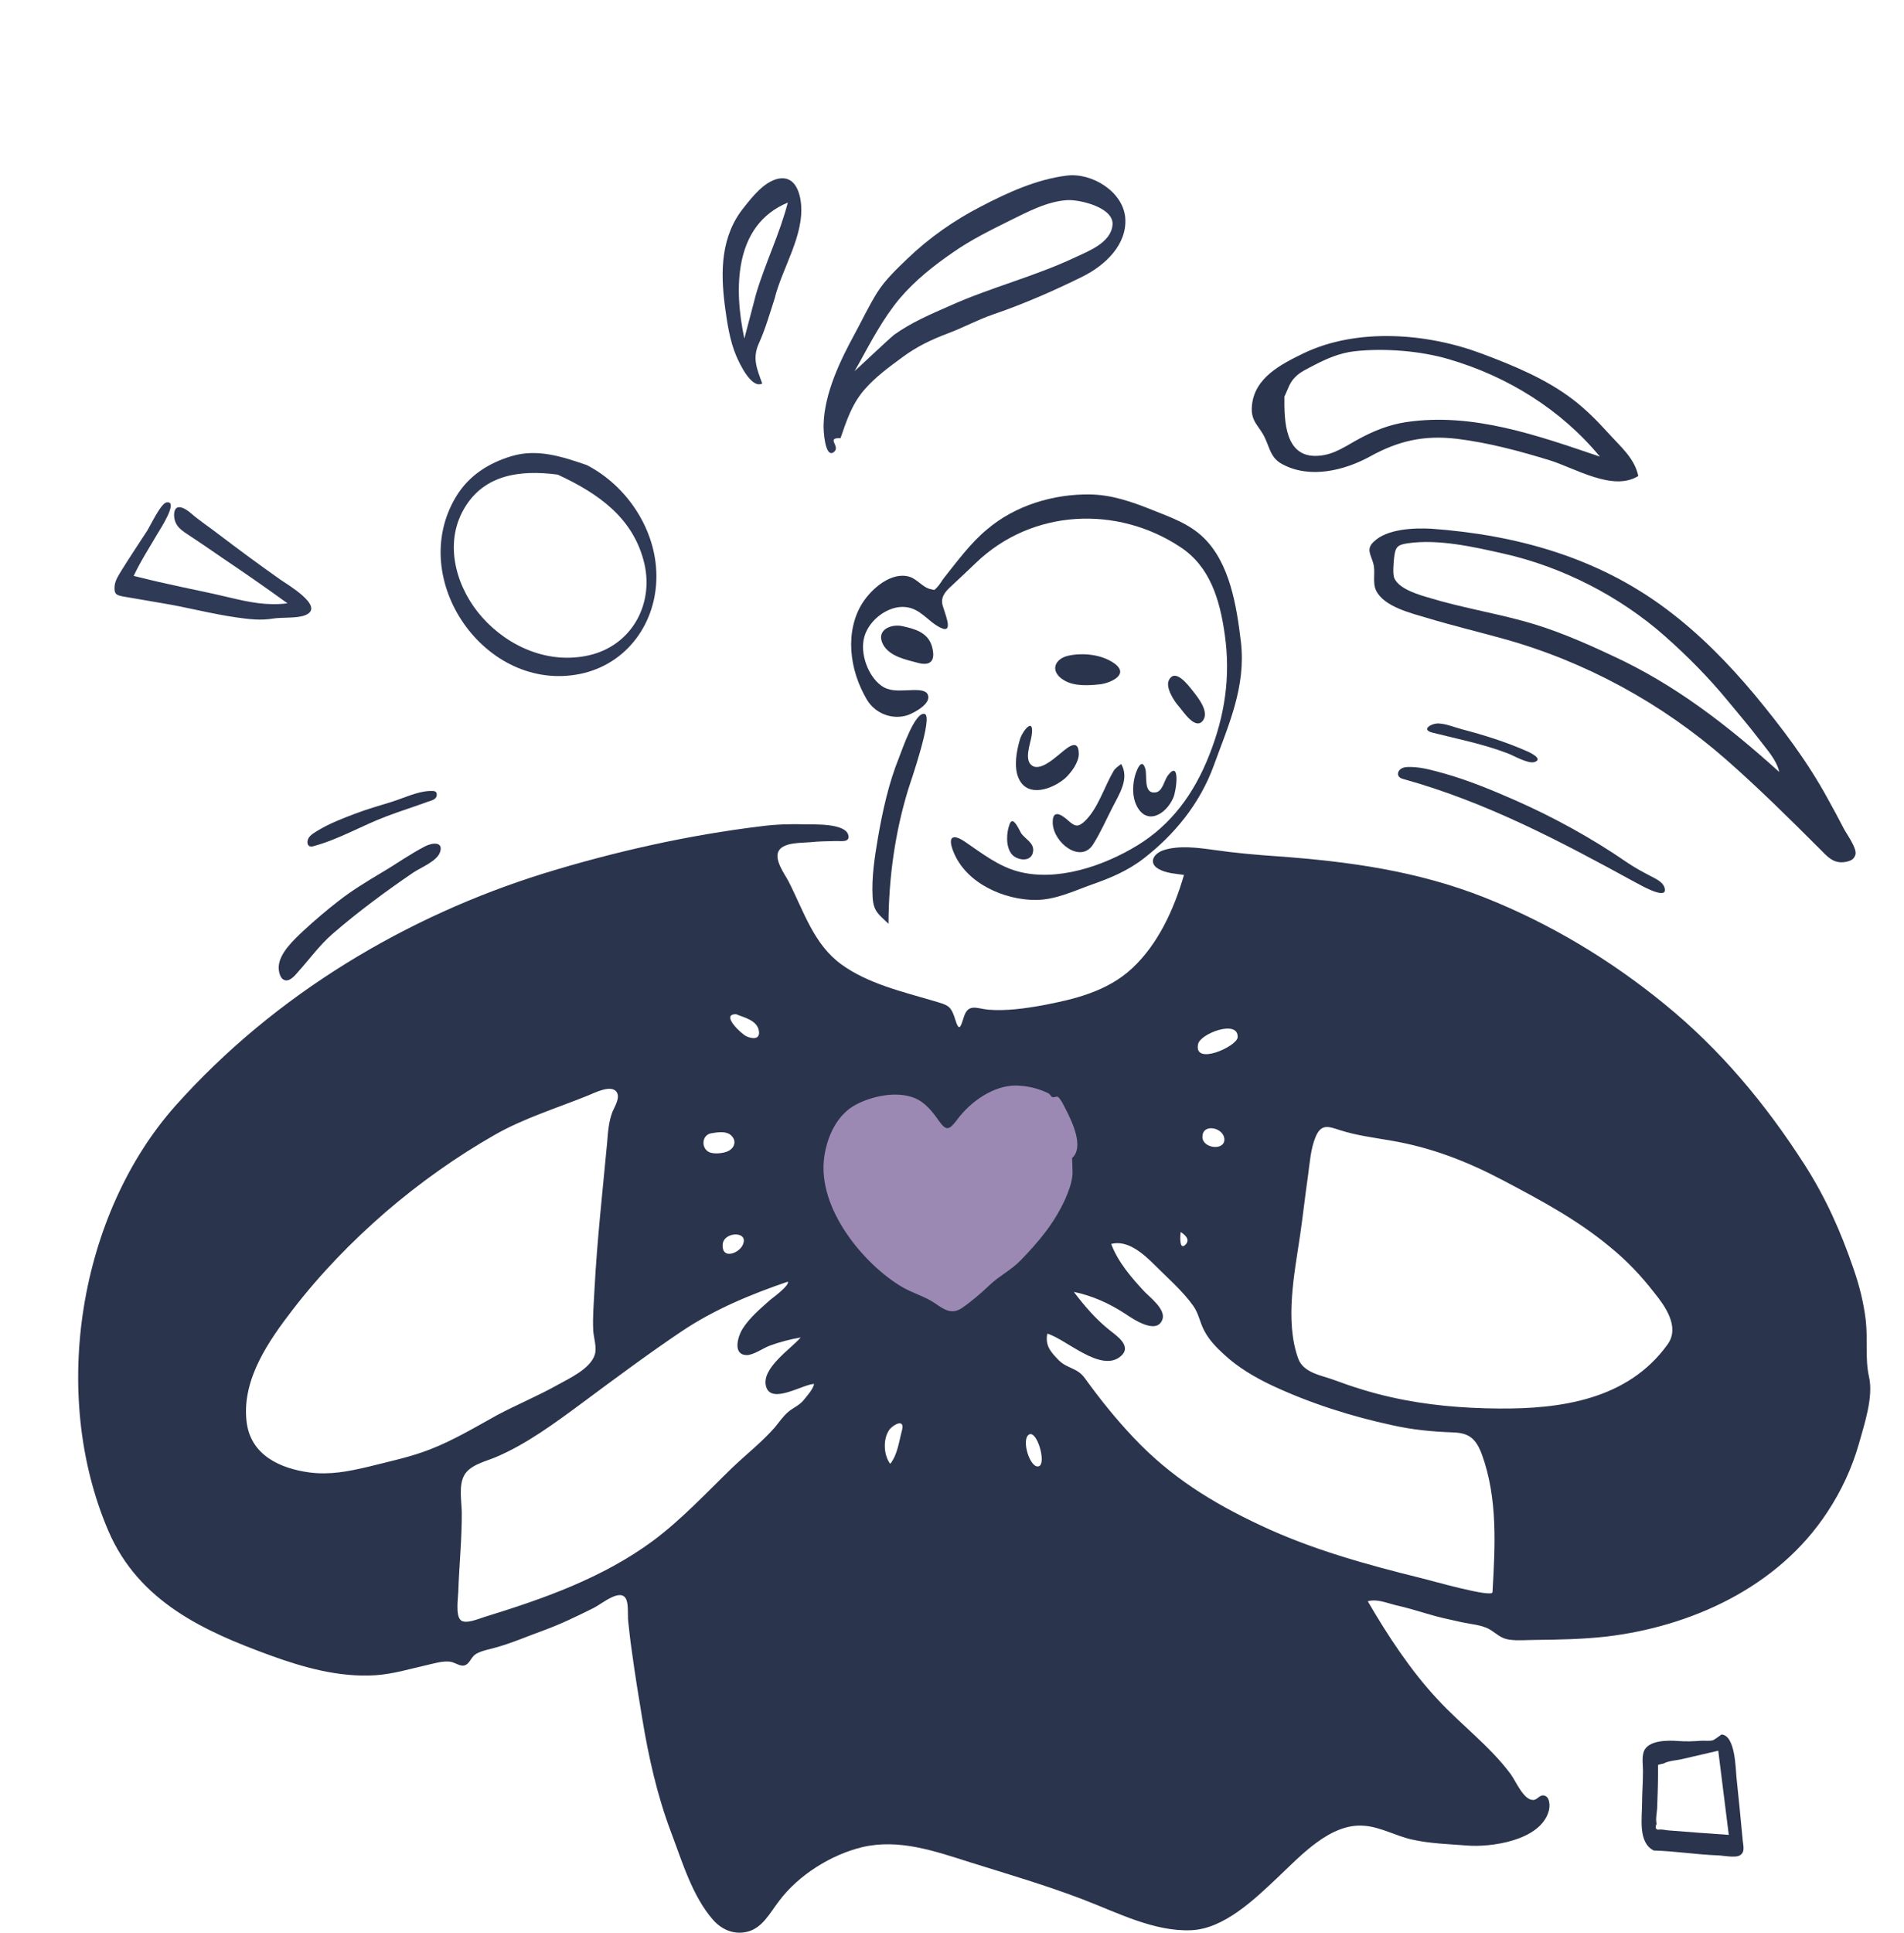 <svg width="341" height="346" viewBox="0 0 341 346" fill="none" xmlns="http://www.w3.org/2000/svg">
<path fill-rule="evenodd" clip-rule="evenodd" d="M146.786 199.088C143.219 201.976 143.768 207.666 144.865 211.781C146.433 217.865 149.609 223.467 153.176 228.325C159.565 236.948 170.385 246.577 180.341 239.049C189.24 232.308 194.845 218.74 196.766 207.316C197.354 203.771 198.177 198.519 195.355 195.849C191.2 191.909 183.869 192.653 178.852 193.135C175.559 193.485 172.384 194.579 169.091 194.054C161.525 192.829 153.097 193.967 146.786 199.088Z" fill="#9B89B3"/>
<path fill-rule="evenodd" clip-rule="evenodd" d="M298.665 240.668C291.505 250.661 279.286 252.241 268.469 252.155C261.97 252.113 255.433 251.558 249.051 250.106C245.627 249.337 242.203 248.269 238.895 247.031C236.716 246.22 233.447 245.793 232.513 243.23C230.062 236.441 231.852 227.9 232.864 220.982C233.37 217.48 233.759 213.936 234.265 210.434C234.576 208.171 234.731 205.694 235.588 203.602C236.599 201.125 237.883 201.637 239.985 202.321C242.903 203.26 245.938 203.644 248.935 204.157C256.289 205.395 262.709 207.872 269.402 211.416C276.018 214.918 282.438 218.334 288.314 223.203C291.31 225.637 293.878 228.327 296.291 231.444C298.159 233.75 300.921 237.551 298.665 240.668ZM267.301 285.037C267.262 286.105 256.017 282.859 254.538 282.518C244.849 280.126 234.926 277.393 225.782 273.08C217.221 269.066 209.672 264.454 202.94 257.28C199.788 253.949 196.986 250.447 194.263 246.689C192.901 244.81 191.072 245.024 189.554 243.444C188.192 242.035 187.142 240.882 187.57 238.747C190.955 239.729 197.22 245.878 200.761 242.761C202.784 240.967 199.983 239.131 198.699 238.106C196.286 236.184 194.224 233.793 192.317 231.273C195.624 231.957 198.66 233.323 201.539 235.202C202.823 236.056 207.181 239.088 208.193 236.184C208.816 234.391 205.858 232.17 204.925 231.188C202.668 228.754 200.216 225.936 199.01 222.69C201.967 221.921 204.769 224.441 206.831 226.491C209.088 228.754 211.851 231.145 213.719 233.793C214.692 235.159 214.886 236.74 215.664 238.191C216.52 239.857 217.882 241.266 219.205 242.462C221.735 244.81 224.653 246.519 227.688 247.971C234.615 251.216 242.008 253.565 249.363 255.145C252.981 255.956 256.483 256.298 260.18 256.426C263.021 256.511 264.305 257.451 265.394 260.355C268.274 268.255 267.768 276.838 267.301 285.037ZM182.783 225.637C181.149 227.345 179.009 228.37 177.258 230.035C175.74 231.487 173.989 232.982 172.316 234.135C170.526 235.373 169.164 234.519 167.53 233.366C165.623 232.042 163.444 231.53 161.459 230.334C154.65 226.277 146.361 216.327 147.607 207.189C148.151 203.303 149.98 199.502 153.288 197.751C156.284 196.171 160.681 195.274 163.872 196.598C165.701 197.367 166.985 198.99 168.152 200.655C169.514 202.577 170.02 202.278 171.421 200.442C173.872 197.153 177.958 194.292 182.005 194.335C183.99 194.378 186.013 194.847 187.803 195.744C188.037 195.872 188.192 196.257 188.426 196.385C188.737 196.556 189.204 196.214 189.437 196.342C189.982 196.726 190.488 197.837 190.799 198.435C192.006 200.783 194.224 205.352 192.006 207.317C192.006 207.317 192.122 209.964 192.083 210.263C191.928 211.843 191.422 213.167 190.799 214.619C188.815 219.018 185.974 222.348 182.783 225.637ZM186.052 262.49C184.496 263.002 182.822 257.664 184.301 256.81C185.741 255.999 187.453 262.02 186.052 262.49ZM161.537 256.084C160.992 258.091 160.759 260.397 159.436 262.063C158.23 260.483 158.113 257.579 159.28 255.956C159.981 255.017 162.121 253.864 161.537 256.084ZM211.462 220.555C211.462 220.598 213.33 221.58 212.435 222.69C211.189 224.142 211.345 221.281 211.462 220.555ZM219.283 204.029C219.244 206.078 215.314 205.566 215.353 203.516C215.353 200.997 219.283 201.851 219.283 204.029ZM214.575 186.905C214.964 185.026 221.851 182.421 221.657 185.709C221.54 187.332 213.719 190.876 214.575 186.905ZM144.027 250.533C143.248 251.558 142.159 251.942 141.225 252.711C140.252 253.522 139.552 254.59 138.735 255.572C136.4 258.219 133.598 260.397 131.108 262.789C126.516 267.23 122.08 272.013 116.983 275.813C107.838 282.56 97.254 286.233 86.748 289.478C85.891 289.734 83.362 290.845 82.506 290.033C81.572 289.179 82.039 286.105 82.078 284.952C82.234 280.212 82.74 275.429 82.701 270.689C82.662 268.767 82.156 265.991 83.09 264.198C84.102 262.233 86.981 261.636 88.771 260.867C94.18 258.604 99.394 254.76 104.18 251.216C110.056 246.86 116.01 242.419 122.041 238.362C127.956 234.391 134.493 231.701 141.108 229.437C141.42 230.163 138.268 232.426 137.917 232.725C136.205 234.263 134.299 235.843 133.014 237.85C132.119 239.259 131.186 242.504 133.676 242.59C134.882 242.633 136.672 241.351 137.801 240.924C139.63 240.241 141.497 239.771 143.404 239.43C141.77 241.394 136.205 244.981 137.217 248.269C138.19 251.472 143.871 247.757 145.817 247.757C145.505 248.867 144.688 249.679 144.027 250.533ZM77.058 259.458C73.439 260.867 69.704 261.636 65.968 262.575C62.388 263.429 59.081 264.07 55.423 263.6C50.364 262.917 44.761 260.611 44.139 254.291C43.36 246.818 48.185 239.985 52.31 234.604C57.33 228.071 62.972 222.263 69.081 216.968C75.191 211.715 81.767 207.061 88.654 203.132C93.907 200.143 99.822 198.349 105.387 196.086C106.437 195.659 109.356 194.164 110.367 195.403C111.185 196.385 110.095 198.093 109.706 198.99C109.005 200.826 108.889 202.619 108.733 204.584C107.916 213.295 106.943 222.007 106.476 230.718C106.359 233.152 106.126 235.715 106.243 238.149C106.321 239.515 106.943 241.223 106.515 242.547C105.698 245.067 101.923 246.775 99.939 247.885C96.359 249.892 92.623 251.429 89.004 253.351C85.074 255.529 81.222 257.835 77.058 259.458ZM127.411 202.876C128.423 202.705 129.901 202.449 130.796 203.132C131.964 204.071 131.652 205.352 130.563 205.993C129.707 206.505 127.722 206.676 126.905 206.207C125.504 205.395 125.738 203.132 127.411 202.876ZM132.937 223.032C132.119 224.484 129.201 225.466 129.434 222.733C129.668 220.384 134.415 220.341 132.937 223.032ZM131.847 181.567C133.131 182.122 135.505 182.592 135.894 184.428C136.244 186.136 134.765 186.008 133.715 185.538C132.82 185.154 128.929 181.524 131.847 181.567ZM334.736 246.476C333.997 243.23 334.542 239.686 334.153 236.355C333.764 233.152 333.024 230.206 331.974 227.174C329.678 220.47 326.993 214.448 323.257 208.598C316.175 197.538 308.004 187.801 298.081 179.73C288.314 171.745 277.496 165.297 266.017 160.727C253.876 155.902 241.619 154.236 228.817 153.297C225.003 153.041 221.151 152.699 217.338 152.144C214.536 151.76 211.073 151.29 208.31 152.229C206.598 152.827 205.625 154.493 207.493 155.56C208.816 156.329 210.567 156.414 212.046 156.628C210.256 162.82 207.376 169.055 202.784 173.325C198.309 177.51 192.317 178.919 186.636 179.987C183.562 180.542 180.137 181.012 177.024 180.755C175.04 180.585 173.522 179.602 172.705 181.823C172.16 183.36 171.888 185.068 171.149 182.72C170.292 179.944 169.864 179.987 167.18 179.175C161.693 177.553 155.428 176.101 150.681 172.642C145.739 169.055 143.988 163.204 141.225 157.781C140.525 156.457 138.462 153.724 139.552 152.187C140.525 150.778 143.637 150.906 145.077 150.778C146.595 150.607 148.112 150.607 149.63 150.564C150.525 150.521 152.276 150.906 151.926 149.496C151.381 147.319 145.661 147.617 144.26 147.575C141.614 147.489 138.929 147.575 136.322 147.916C123.286 149.496 110.134 152.443 97.487 156.329C73.011 163.93 49.314 177.894 31.414 197.965C14.254 217.267 8.845 249.38 19.39 274.02C24.877 286.831 36.745 292.083 48.302 296.311C54.372 298.531 60.832 300.325 67.291 299.898C70.404 299.684 73.323 298.788 76.358 298.104C77.681 297.805 79.16 297.336 80.522 297.464C81.533 297.549 82.545 298.574 83.479 298.019C84.179 297.635 84.452 296.524 85.308 296.055C86.32 295.499 87.526 295.286 88.615 294.987C91.612 294.176 94.53 292.895 97.487 291.827C100.523 290.717 103.402 289.307 106.321 287.856C107.799 287.13 111.185 284.183 112.157 286.318C112.585 287.3 112.391 289.179 112.508 290.247C112.702 292.04 112.897 293.834 113.169 295.67C113.714 299.642 114.336 303.57 114.998 307.499C116.165 314.588 117.683 321.378 120.212 328.082C122.236 333.42 123.987 339.441 127.722 343.712C129.357 345.548 131.575 346.402 133.909 345.804C136.555 345.121 137.878 342.473 139.513 340.338C143.054 335.598 148.93 332.011 154.377 330.687C161.031 329.107 167.491 331.413 173.834 333.42C180.526 335.513 187.375 337.52 193.951 340.039C200.099 342.388 206.715 345.847 213.369 345.548C219.167 345.292 224.575 340.125 228.778 336.153C232.98 332.182 238.234 326.374 244.265 326.844C247.261 327.057 249.985 328.68 252.904 329.321C256.094 330.047 259.519 330.132 262.787 330.388C266.834 330.73 275.901 329.577 277.379 324.196C277.613 323.385 277.613 321.762 276.64 321.463C275.745 321.164 275.317 322.317 274.5 322.232C272.827 322.146 271.504 318.901 270.57 317.62C266.834 312.581 261.659 308.78 257.456 304.211C252.631 299.044 248.545 292.809 244.965 286.66C246.6 286.19 248.312 286.959 249.907 287.343C251.814 287.77 253.682 288.325 255.55 288.88C257.612 289.521 259.713 289.948 261.814 290.418C263.371 290.759 265.472 290.887 266.873 291.742C268.118 292.51 268.78 293.322 270.336 293.535C271.893 293.749 273.488 293.578 275.045 293.578C279.286 293.535 283.489 293.45 287.691 292.98C302.556 291.229 318.354 284.354 327.304 270.646C329.756 266.931 331.701 262.789 332.946 258.39C333.919 254.888 335.554 250.063 334.736 246.476Z" fill="#2A344D"/>
<path fill-rule="evenodd" clip-rule="evenodd" d="M195.159 88.515C199.089 88.558 202.747 89.839 206.366 91.291C209.556 92.572 212.981 93.725 215.588 96.287C220.257 100.857 221.464 108.415 222.242 114.906C223.176 122.977 220.024 129.767 217.378 137.069C214.887 143.902 210.296 149.453 204.887 153.638C202.046 155.859 198.894 157.182 195.587 158.335C192.24 159.531 189.011 161.111 185.431 161.111C179.983 161.111 173.018 158.25 170.722 152.4C169.671 149.709 170.683 149.24 172.823 150.691C175.897 152.784 178.816 155.09 182.396 156.029C189.322 157.866 197.649 155.047 203.72 151.332C209.79 147.617 213.876 142.065 216.6 135.105C219.362 128.101 220.413 121.183 219.362 113.668C218.467 107.262 216.677 101.412 211.424 97.953C200.101 90.437 184.808 91.078 174.73 100.814C173.329 102.138 171.967 103.462 170.566 104.743C169.671 105.554 168.582 106.536 168.737 107.945C168.854 109.141 171.189 113.753 168.387 112.344C166.091 111.191 164.885 108.928 162.122 108.671C159.204 108.372 155.702 110.849 154.807 113.967C153.951 116.956 155.468 121.013 157.803 122.721C159.243 123.788 160.838 123.618 162.472 123.575C163.29 123.575 165.547 123.276 166.091 124.215C167.064 125.881 163.679 127.632 162.589 128.016C159.943 128.913 156.83 127.845 155.274 125.283C153.717 122.635 152.667 119.603 152.472 116.443C152.277 113.454 152.9 110.379 154.495 107.903C156.208 105.255 159.71 102.309 162.862 103.248C164.224 103.632 165.313 105.212 166.675 105.469C167.531 105.639 167.181 105.767 167.881 105.084C168.309 104.657 168.737 103.846 169.165 103.333C171.539 100.344 173.874 97.184 176.753 94.793C181.851 90.437 188.738 88.43 195.159 88.515ZM180.839 147.489C181.462 145.909 182.59 148.727 182.901 149.197C183.563 150.136 185.12 150.862 185.042 152.229C184.925 154.492 182.123 154.065 181.189 152.912C180.1 151.546 180.217 149.069 180.839 147.489ZM200.801 136.77C202.319 139.375 200.451 142.151 199.284 144.457C198.155 146.635 197.066 149.154 195.743 151.204C193.525 154.62 188.699 150.905 188.544 147.403C188.427 144.713 190.178 145.866 191.307 146.891C192.474 147.916 193.019 148.172 194.225 147.062C196.638 144.798 197.727 140.955 199.4 138.094C199.712 137.496 200.334 137.155 200.801 136.77ZM205.12 137.624C205.51 138.863 204.692 142.194 206.988 141.852C208.233 141.681 208.506 139.674 209.167 138.82C211.385 135.916 210.724 141.425 210.14 142.791C208.856 145.823 205.276 147.916 203.486 144.072C202.825 142.621 202.825 140.827 203.175 139.29C203.331 138.436 204.42 135.276 205.12 137.624ZM184.769 131.646C184.575 133.098 183.33 136.044 184.847 137.069C186.209 138.009 188.544 136.002 189.594 135.147C190.684 134.293 193.135 131.774 193.213 134.891C193.252 136.471 191.812 138.35 190.801 139.29C188.622 141.211 184.03 142.962 182.435 139.332C181.54 137.325 182.045 134.507 182.629 132.5C183.057 130.877 185.275 128.144 184.769 131.646ZM213.603 123.66C214.498 124.813 216.6 127.333 215.471 128.955C214.109 130.834 211.93 127.375 211.074 126.393C210.296 125.539 208.662 123.02 209.362 121.739C210.49 119.561 212.786 122.635 213.603 123.66ZM199.556 118.749C202.474 120.842 198.622 122.336 196.988 122.507C194.964 122.721 192.396 122.892 190.567 121.781C187.96 120.244 188.816 117.938 191.345 117.383C193.914 116.828 197.26 117.127 199.556 118.749ZM161.577 112.088C163.718 112.557 166.169 113.155 166.908 115.717C167.648 118.365 166.597 119.262 164.379 118.664C162.356 118.109 159.321 117.554 158.153 115.376C156.791 112.771 159.593 111.661 161.577 112.088Z" fill="#2A344D"/>
<path fill-rule="evenodd" clip-rule="evenodd" d="M78.793 152.592C78.215 154.204 75.385 155.278 73.955 156.245C68.965 159.657 64.126 163.23 59.623 167.125C57.28 169.14 55.515 171.611 53.507 173.841C53.02 174.378 52.137 175.614 51.163 175.506C50.098 175.372 49.885 173.76 49.916 173.062C50.038 170.644 52.533 168.334 54.298 166.668C56.306 164.815 58.436 162.988 60.627 161.296C63.031 159.415 65.648 157.83 68.295 156.245C70.912 154.714 73.407 152.914 76.116 151.517C77.394 150.846 79.493 150.604 78.793 152.592ZM252.76 137.307C254.829 137.361 256.868 137.978 258.815 138.516C263.136 139.751 267.214 141.444 271.261 143.217C278.351 146.333 285.198 150.121 291.436 154.419C292.744 155.305 294.083 156.03 295.513 156.783C296.426 157.266 297.735 157.83 298.069 158.797C298.952 161.242 294.448 158.797 293.809 158.448L292.896 157.965C279.568 150.685 266.27 143.593 251.208 139.429C250.417 139.214 250.143 138.569 250.569 137.952C251.117 137.253 251.999 137.307 252.76 137.307ZM78.215 142.411C78.124 143.163 77.181 143.324 76.511 143.566C74.107 144.452 71.673 145.205 69.269 146.118C64.826 147.783 60.779 150.228 56.123 151.491C55.058 151.786 54.906 150.846 55.18 150.201C55.484 149.476 56.428 148.992 57.128 148.562C59.106 147.381 61.357 146.521 63.548 145.688C65.709 144.855 67.961 144.238 70.182 143.539C72.251 142.894 74.655 141.712 76.876 141.605H76.968C77.728 141.578 78.307 141.551 78.215 142.411ZM256.533 131.155C254.403 130.618 256.411 129.436 257.689 129.517C259.089 129.597 260.458 130.188 261.767 130.537C265.844 131.612 269.618 132.794 273.421 134.459C274 134.701 276.495 135.883 274.821 136.42C273.665 136.796 270.987 135.212 270.013 134.862C265.723 133.224 261.067 132.284 256.533 131.155Z" fill="#2A344D"/>
<path fill-rule="evenodd" clip-rule="evenodd" d="M162.705 141.168C163.055 140.058 167.219 128.144 165.584 127.802C163.833 127.418 161.537 134.336 161.032 135.574C159.164 140.186 158.074 145.14 157.218 150.093C156.635 153.552 156.09 157.054 156.284 160.598C156.44 163.289 157.452 163.716 159.125 165.381C159.164 157.139 160.292 148.983 162.705 141.168Z" fill="#2A344D"/>
<path fill-rule="evenodd" clip-rule="evenodd" d="M153.723 65.266C153.478 65.666 153.297 66.034 153.052 66.434C153.1 66.451 159.258 60.603 160.133 59.935C163.213 57.711 166.737 56.232 170.164 54.72C177.423 51.458 185.314 49.49 192.51 46.098C194.887 44.978 198.958 43.472 199.247 40.288C199.566 37.168 193.448 35.708 191.144 35.831C187.52 36.038 184.009 37.951 180.839 39.498C177.393 41.22 173.9 42.924 170.707 45.163C167.256 47.528 163.849 50.232 161.13 53.441C158.1 57.082 156.001 61.151 153.723 65.266ZM150.538 78.435C147.77 78.344 150.716 79.95 149.29 80.966C147.734 82.046 147.445 76.94 147.503 75.991C147.653 70.391 150.479 64.526 153.101 59.722C154.428 57.272 155.612 54.772 157.067 52.42C158.506 50.116 160.569 48.188 162.502 46.324C166.37 42.594 170.908 39.418 175.68 36.969C180.469 34.472 185.643 32.108 191.042 31.436C195.49 30.867 201.108 34.253 201.529 38.974C201.917 43.791 197.889 47.519 193.926 49.492C188.799 52.035 183.286 54.444 177.86 56.291C175.049 57.262 172.525 58.654 169.746 59.69C166.838 60.789 164.202 62.035 161.672 63.91C159.224 65.705 156.712 67.532 154.725 69.863C152.56 72.402 151.614 75.306 150.538 78.435Z" fill="#2F3A56"/>
<path fill-rule="evenodd" clip-rule="evenodd" d="M99.88 84.965C93.032 84.061 86.214 84.945 82.735 91.769C79.568 98.001 81.926 105.541 86.353 110.509C91.131 115.868 98.361 118.948 105.492 117.31C113.026 115.596 117.088 108.327 115.421 100.971C113.52 92.727 107.124 88.319 99.88 84.965ZM105.096 83.261C112.32 86.984 117.524 94.858 117.558 103.052C117.621 111.471 112.318 118.906 103.914 120.643C86.898 124.101 72.752 103.73 81.668 88.926C83.926 85.181 87.457 82.897 91.654 81.65C96.272 80.278 100.716 81.753 105.096 83.261Z" fill="#2F3A56"/>
<path fill-rule="evenodd" clip-rule="evenodd" d="M29.868 104.498C33.611 105.355 37.403 106.067 41.129 106.973C44.662 107.812 47.827 108.47 51.486 108.006C47.649 105.233 43.827 102.572 39.893 99.926C37.974 98.62 36.023 97.249 34.088 95.991C32.6 94.994 31.239 94.257 31.178 92.244C31.185 89.878 33.09 90.91 34.208 91.887C35.74 93.222 37.5 94.365 39.114 95.621C42.741 98.376 46.433 101.1 50.158 103.728C51.326 104.56 58.289 108.571 54.749 110.098C53.23 110.76 50.48 110.46 48.819 110.749C46.707 111.099 44.584 110.853 42.43 110.543C37.961 109.92 33.53 108.718 29.046 107.983C26.764 107.574 24.466 107.214 22.184 106.806C20.866 106.568 20.385 106.402 20.528 104.89C20.635 103.797 21.337 102.854 21.86 101.957C23.299 99.653 24.851 97.334 26.338 95.046C26.91 94.167 28.784 90.128 29.816 89.945C32.105 89.549 28.609 94.859 28.216 95.531C26.76 98.045 25.175 100.46 23.942 103.104C25.933 103.574 27.86 104.076 29.868 104.498Z" fill="#2F3A56"/>
<path fill-rule="evenodd" clip-rule="evenodd" d="M135.399 52.662C137.046 47.092 139.656 41.853 141.095 36.265C131.3 40.324 131.462 51.899 133.31 60.61L135.399 52.662ZM138.739 53.434C137.86 56.147 137.093 58.843 135.942 61.408C134.692 64.1 135.543 66.008 136.516 68.657C134.558 69.652 132.43 65.044 131.863 63.719C130.698 61.003 130.215 57.715 129.825 54.781C129.016 48.527 129.093 42.202 133.279 37.075C134.795 35.174 136.816 32.586 139.333 31.998C142.123 31.398 143.177 33.967 143.444 36.32C144.097 42.089 140.063 48.023 138.739 53.434Z" fill="#2F3A56"/>
<path fill-rule="evenodd" clip-rule="evenodd" d="M318.657 138.198C318.167 135.965 316.358 134.108 315.009 132.294C313.245 129.978 311.381 127.815 309.516 125.551C306.045 121.325 302.274 117.51 298.2 113.903C290.105 106.739 279.746 101.441 269.225 99.097C263.914 97.901 257.632 96.464 252.145 97.255C250.266 97.537 249.914 97.898 249.687 99.785C249.598 100.651 249.374 102.793 249.741 103.551C250.635 105.524 254.315 106.54 256.155 107.074C261.626 108.726 267.239 109.664 272.758 111.163C278.175 112.612 283.656 114.977 288.679 117.349C300.004 122.532 309.477 129.93 318.657 138.198ZM256.333 94.65C271.57 95.755 286.136 99.771 298.539 109.113C304.405 113.509 309.572 118.78 314.285 124.414C319.103 130.25 323.669 136.243 327.329 142.961C328.321 144.728 329.263 146.497 330.205 148.316C330.729 149.326 332.598 151.845 332.308 152.969C332.067 153.889 331.358 154.154 330.444 154.319C328.362 154.655 327.274 153.347 325.931 151.991C320.456 146.521 314.931 141.051 309.105 135.942C297.608 125.875 283.858 118.385 269.138 114.32C264.59 113.061 259.992 111.957 255.493 110.596C252.732 109.77 247.879 108.618 246.463 105.736C245.729 104.22 246.415 102.377 245.934 100.806C245.505 99.285 244.626 98.279 246.032 96.986C248.392 94.662 253.225 94.491 256.333 94.65Z" fill="#2A344D"/>
<path fill-rule="evenodd" clip-rule="evenodd" d="M230.032 71C229.992 75.328 230.087 81.944 235.987 81.605C238.938 81.461 241.052 79.802 243.528 78.494C246.155 77.082 248.838 76.025 251.784 75.575C263.721 73.775 275.439 77.985 286.54 81.746C279.598 73.344 269.993 67.373 259.513 64.316C254.452 62.81 247.928 62.293 242.642 62.878C239.999 63.17 237.672 64.171 235.347 65.375C234.185 66.003 232.819 66.582 231.917 67.562C230.913 68.544 230.626 69.821 230.032 71ZM293.411 85.211C288.871 88.076 281.987 83.746 277.488 82.385C272.119 80.731 266.498 79.233 260.888 78.55C255.024 77.871 250.457 78.903 245.356 81.725C240.759 84.235 234.621 85.748 229.697 83.121C227.696 82.081 227.469 80.455 226.628 78.583C225.627 76.256 223.989 75.618 224.203 72.764C224.587 67.617 229.44 65.205 233.535 63.212C243.141 58.645 255.628 59.637 265.404 63.315C271.034 65.423 276.872 67.834 281.659 71.482C284.026 73.28 286.093 75.389 288.058 77.55C290.179 79.912 292.755 82.013 293.411 85.211Z" fill="#2A344D"/>
<path fill-rule="evenodd" clip-rule="evenodd" d="M298.674 327.667C302.339 327.972 305.953 328.227 309.618 328.481C309.007 323.442 308.345 318.453 307.735 313.414C305.597 313.923 303.51 314.381 301.372 314.89C300.354 315.145 298.827 315.196 297.961 315.705C297.605 315.756 297.3 315.857 296.943 315.959C296.943 316.621 296.943 317.283 296.943 317.893C296.943 319.828 296.842 321.762 296.791 323.696C296.74 324.511 296.485 325.682 296.689 326.496C296.333 327.31 296.587 327.667 297.351 327.514C297.758 327.514 298.216 327.616 298.674 327.667ZM296.18 331.281C293.329 329.855 294.093 325.478 294.093 322.729C294.093 320.948 294.246 319.217 294.246 317.435C294.297 316.214 293.991 314.738 294.398 313.567C295.162 311.48 298.776 311.531 300.659 311.683C302.034 311.785 303.204 311.734 304.63 311.633C305.342 311.582 306.106 311.734 306.818 311.531C306.971 311.48 308.345 310.513 308.295 310.513C310.789 310.614 310.84 316.621 310.992 318.148C311.4 321.915 311.756 325.681 312.112 329.448C312.214 330.466 312.57 331.586 311.603 332.146C310.738 332.655 308.498 332.146 307.531 332.146C303.713 331.993 299.947 331.383 296.18 331.281Z" fill="#2A344D"/>
</svg>
